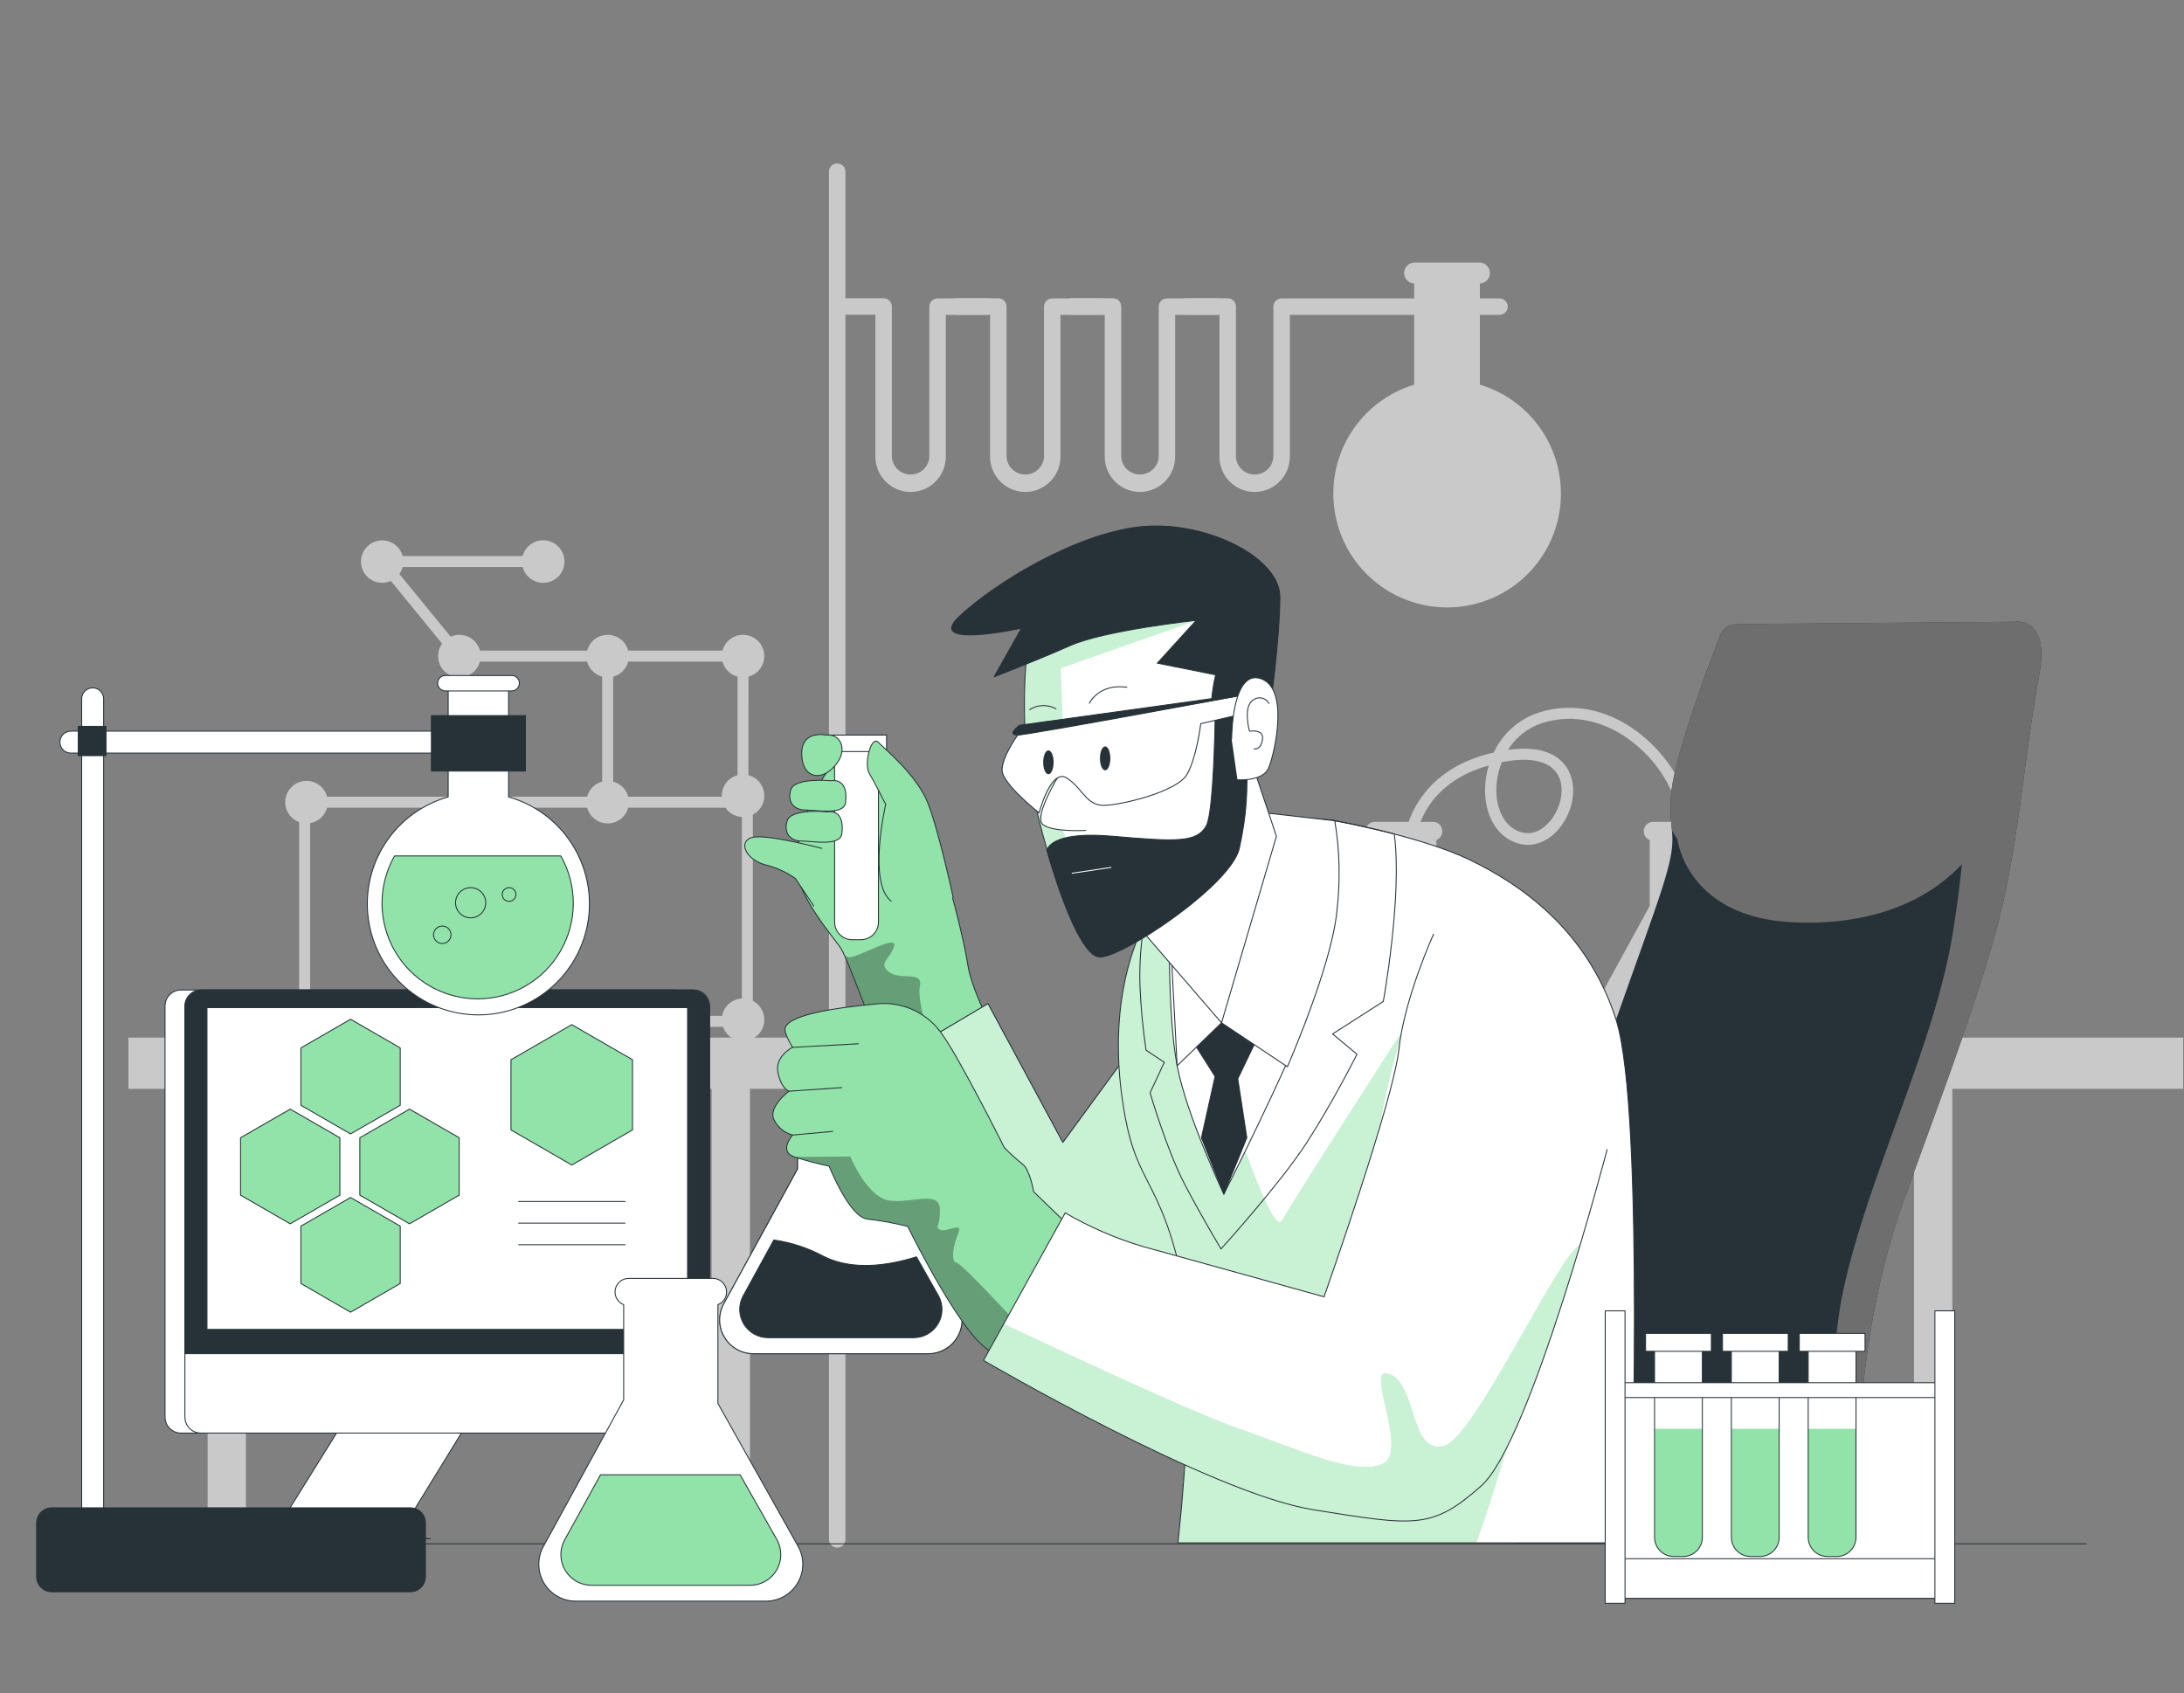 <svg width="2337" height="1812" viewBox="0 0 2337 1812" fill="none" xmlns="http://www.w3.org/2000/svg">
<rect x="0" y="0" width="2337" height="1812" fill="#808080" stroke="none"/>
<path d="M431.676 600.885C431.664 596.393 430.322 592.005 427.818 588.276C425.314 584.547 421.761 581.644 417.607 579.933C413.454 578.222 408.887 577.78 404.483 578.663C400.079 579.547 396.035 581.716 392.863 584.896C389.691 588.076 387.532 592.126 386.66 596.532C385.788 600.938 386.242 605.504 387.963 609.653C389.685 613.802 392.598 617.348 396.333 619.842C400.069 622.336 404.46 623.668 408.952 623.668C411.941 623.668 414.901 623.078 417.662 621.932C420.422 620.787 422.93 619.108 425.041 616.991C427.152 614.875 428.824 612.363 429.963 609.599C431.101 606.835 431.684 603.874 431.676 600.885Z" fill="#C9C9C9"/>
<path d="M604.014 600.885C604.014 596.377 602.677 591.969 600.171 588.221C597.665 584.474 594.103 581.554 589.937 579.831C585.77 578.108 581.186 577.661 576.765 578.544C572.344 579.428 568.285 581.604 565.101 584.796C561.917 587.988 559.752 592.053 558.88 596.476C558.007 600.9 558.467 605.482 560.2 609.644C561.933 613.806 564.863 617.36 568.617 619.857C572.371 622.353 576.782 623.679 581.29 623.668C584.279 623.668 587.239 623.078 590 621.932C592.761 620.787 595.269 619.108 597.38 616.991C599.49 614.875 601.163 612.363 602.302 609.599C603.44 606.835 604.022 603.874 604.014 600.885Z" fill="#C9C9C9"/>
<path d="M514.351 702.057C514.351 697.548 513.014 693.141 510.508 689.393C508.002 685.646 504.44 682.725 500.274 681.003C496.107 679.28 491.523 678.832 487.102 679.716C482.681 680.6 478.622 682.776 475.438 685.968C472.254 689.16 470.089 693.225 469.217 697.648C468.344 702.072 468.804 706.654 470.537 710.816C472.27 714.978 475.2 718.532 478.954 721.029C482.708 723.525 487.119 724.851 491.627 724.84C494.616 724.84 497.576 724.25 500.337 723.104C503.098 721.959 505.606 720.279 507.716 718.163C509.827 716.047 511.5 713.535 512.638 710.771C513.777 708.007 514.359 705.046 514.351 702.057Z" fill="#C9C9C9"/>
<path d="M673.009 702.057C673.009 697.551 671.672 693.146 669.169 689.399C666.666 685.653 663.108 682.733 658.945 681.008C654.782 679.284 650.201 678.833 645.781 679.712C641.362 680.591 637.302 682.761 634.116 685.947C630.93 689.133 628.76 693.193 627.881 697.612C627.002 702.032 627.453 706.612 629.177 710.775C630.902 714.938 633.822 718.497 637.568 721C641.315 723.503 645.72 724.84 650.226 724.84C656.268 724.84 662.063 722.439 666.336 718.167C670.608 713.894 673.009 708.099 673.009 702.057Z" fill="#C9C9C9"/>
<path d="M673.009 858.424C673.02 853.916 671.694 849.505 669.198 845.751C666.701 841.996 663.147 839.067 658.985 837.334C654.823 835.6 650.24 835.141 645.817 836.013C641.394 836.886 637.329 839.051 634.137 842.235C630.945 845.419 628.769 849.478 627.885 853.899C627.001 858.32 627.449 862.904 629.172 867.07C630.894 871.237 633.814 874.798 637.562 877.304C641.31 879.81 645.717 881.148 650.226 881.148C656.258 881.148 662.044 878.756 666.315 874.496C670.586 870.236 672.993 864.456 673.009 858.424Z" fill="#C9C9C9"/>
<path d="M350.762 858.424C350.774 853.913 349.446 849.5 346.947 845.745C344.448 841.989 340.89 839.06 336.725 837.328C332.56 835.596 327.974 835.14 323.549 836.017C319.124 836.895 315.059 839.066 311.869 842.256C308.68 845.445 306.509 849.51 305.631 853.935C304.754 858.36 305.21 862.946 306.942 867.111C308.674 871.276 311.603 874.834 315.358 877.333C319.114 879.832 323.527 881.16 328.038 881.148C334.06 881.133 339.831 878.733 344.089 874.475C348.347 870.217 350.746 864.446 350.762 858.424Z" fill="#C9C9C9"/>
<path d="M817.867 702.057C817.867 697.551 816.531 693.146 814.027 689.399C811.524 685.653 807.966 682.733 803.803 681.008C799.64 679.284 795.059 678.833 790.639 679.712C786.22 680.591 782.16 682.761 778.974 685.947C775.788 689.133 773.618 693.193 772.739 697.612C771.86 702.032 772.311 706.612 774.036 710.775C775.76 714.938 778.68 718.497 782.427 721C786.173 723.503 790.578 724.84 795.084 724.84C801.126 724.84 806.921 722.439 811.194 718.167C815.466 713.894 817.867 708.099 817.867 702.057Z" fill="#C9C9C9"/>
<path d="M817.867 851.495C817.867 846.989 816.531 842.584 814.027 838.838C811.524 835.091 807.966 832.171 803.803 830.447C799.64 828.722 795.059 828.271 790.639 829.15C786.22 830.029 782.16 832.199 778.974 835.385C775.788 838.572 773.618 842.631 772.739 847.051C771.86 851.47 772.311 856.051 774.036 860.214C775.76 864.377 778.68 867.935 782.427 870.438C786.173 872.942 790.578 874.278 795.084 874.278C801.126 874.278 806.921 871.878 811.194 867.605C815.466 863.332 817.867 857.538 817.867 851.495Z" fill="#C9C9C9"/>
<path d="M817.867 1091.24C817.879 1086.73 816.552 1082.32 814.056 1078.57C811.56 1074.81 808.006 1071.89 803.844 1070.15C799.682 1068.42 795.099 1067.96 790.676 1068.83C786.252 1069.7 782.187 1071.87 778.995 1075.05C775.803 1078.24 773.627 1082.3 772.744 1086.72C771.86 1091.14 772.307 1095.72 774.03 1099.89C775.753 1104.06 778.673 1107.62 782.421 1110.12C786.169 1112.63 790.576 1113.97 795.084 1113.97C801.116 1113.97 806.902 1111.57 811.173 1107.31C815.444 1103.05 817.851 1097.27 817.867 1091.24Z" fill="#C9C9C9"/>
<path d="M798.901 852.376L787.451 849.851L789.212 841.689V707.929H488.809L396.445 595.013H581.29V606.757H421.224L494.387 696.185H800.956L800.839 843.568L798.901 852.376Z" fill="#C9C9C9"/>
<path d="M805.595 1098.82H195.217V1087.07H793.851V864.296H644.354V702.057H656.098V852.552H805.595V1098.82Z" fill="#C9C9C9"/>
<path d="M331.855 1092.95H320.111V852.552H650.226V864.296H331.855V1092.95Z" fill="#C9C9C9"/>
<path d="M2336.09 1110.33H1424.02V1165.11H2336.09V1110.33Z" fill="#C9C9C9"/>
<path d="M2089.06 1140.39H2048.08V1667.97H2089.06V1140.39Z" fill="#C9C9C9"/>
<path d="M1049.51 1110.33H137.438V1165.11H1049.51V1110.33Z" fill="#C9C9C9"/>
<path d="M802.482 1140.39H761.497V1667.97H802.482V1140.39Z" fill="#C9C9C9"/>
<path d="M263.154 1140.39H222.169V1667.97H263.154V1140.39Z" fill="#C9C9C9"/>
<path d="M1894.76 1078.27L1835.05 971.985V898.94C1837.23 898.079 1839.04 896.486 1840.18 894.433C1841.31 892.38 1841.7 889.996 1841.27 887.69C1840.84 885.385 1839.62 883.301 1837.82 881.796C1836.02 880.291 1833.75 879.46 1831.41 879.445H1768.93C1766.58 879.46 1764.32 880.291 1762.52 881.796C1760.72 883.301 1759.5 885.385 1759.07 887.69C1758.64 889.996 1759.02 892.38 1760.16 894.433C1761.29 896.486 1763.11 898.079 1765.29 898.94V969.402L1705.34 1079.03C1703.19 1083.19 1702.15 1087.84 1702.32 1092.52C1702.49 1097.21 1703.86 1101.77 1706.31 1105.77C1708.75 1109.76 1712.18 1113.07 1716.26 1115.36C1720.35 1117.65 1724.96 1118.85 1729.65 1118.84H1870.57C1875.35 1118.88 1880.05 1117.67 1884.22 1115.33C1888.38 1112.99 1891.86 1109.59 1894.3 1105.49C1896.75 1101.39 1898.08 1096.72 1898.16 1091.94C1898.24 1087.16 1897.07 1082.45 1894.76 1078.27Z" fill="#C9C9C9"/>
<path d="M1596.77 1078.27L1536.99 971.985V898.94C1539.17 898.079 1540.99 896.486 1542.12 894.433C1543.26 892.38 1543.64 889.996 1543.21 887.69C1542.78 885.385 1541.56 883.301 1539.76 881.796C1537.96 880.291 1535.7 879.46 1533.35 879.445H1470.99C1468.64 879.447 1466.36 880.268 1464.55 881.768C1462.74 883.268 1461.51 885.352 1461.08 887.662C1460.64 889.971 1461.02 892.361 1462.15 894.42C1463.29 896.479 1465.11 898.077 1467.29 898.94V969.402L1407.28 1079.03C1405.14 1083.19 1404.1 1087.84 1404.27 1092.52C1404.44 1097.21 1405.81 1101.77 1408.25 1105.77C1410.69 1109.76 1414.12 1113.07 1418.21 1115.36C1422.3 1117.65 1426.91 1118.85 1431.59 1118.84H1572.52C1577.3 1118.89 1582.01 1117.69 1586.18 1115.35C1590.35 1113.01 1593.84 1109.62 1596.29 1105.52C1598.75 1101.41 1600.08 1096.74 1600.16 1091.95C1600.25 1087.17 1599.08 1082.45 1596.77 1078.27Z" fill="#C9C9C9"/>
<path d="M1803.28 910.507H1802.22C1801.42 910.396 1800.66 910.121 1799.97 909.7C1799.28 909.279 1798.68 908.72 1798.22 908.059C1797.76 907.397 1797.44 906.648 1797.28 905.857C1797.12 905.066 1797.12 904.25 1797.29 903.461C1803.16 869.052 1785.55 827.127 1752.55 798.649C1721.48 771.697 1684.08 762.713 1649.91 773.869C1634.94 778.743 1622.17 788.745 1613.85 802.113H1615.91C1654.02 797.298 1670.52 810.921 1677.62 823.193C1687.49 840.28 1684.43 865.47 1670.11 884.378C1658.36 899.997 1641.92 906.925 1626.13 902.991C1604.28 897.472 1590.13 876.568 1589.13 848.501C1588.88 838.567 1590.2 828.657 1593.07 819.141C1524.48 837.873 1516.38 890.954 1516.03 893.42C1515.82 895.016 1514.98 896.464 1513.71 897.444C1512.43 898.424 1510.81 898.856 1509.22 898.646C1507.62 898.436 1506.17 897.6 1505.19 896.323C1504.21 895.045 1503.78 893.431 1503.99 891.835C1503.99 891.13 1513.86 824.015 1598.41 805.284C1603.03 795.294 1609.65 786.357 1617.86 779.025C1626.08 771.693 1635.7 766.121 1646.15 762.654C1684.43 750.147 1726.12 760.012 1760.53 789.841C1796.94 821.314 1816.08 866.879 1809.27 905.927C1808.97 907.272 1808.2 908.468 1807.11 909.305C1806.01 910.143 1804.66 910.568 1803.28 910.507ZM1607.04 815.501C1602.92 825.758 1600.92 836.744 1601.17 847.796C1601.76 865.411 1609.39 885.904 1628.94 890.837C1644.56 894.771 1656.01 882.322 1660.18 876.744C1669.87 863.944 1675.27 843.451 1666.88 829.006C1659.36 815.971 1642.16 810.745 1617.26 813.915C1613.7 814.503 1610.29 815.031 1607.04 815.501Z" fill="#C9C9C9"/>
<path d="M895.845 1656.11C893.509 1656.11 891.269 1655.19 889.617 1653.53C887.965 1651.88 887.037 1649.64 887.037 1647.31V183.691C887.037 181.355 887.965 179.114 889.617 177.463C891.269 175.811 893.509 174.883 895.845 174.883C898.181 174.883 900.421 175.811 902.073 177.463C903.725 179.114 904.653 181.355 904.653 183.691V1647.31C904.653 1649.64 903.725 1651.88 902.073 1653.53C900.421 1655.19 898.181 1656.11 895.845 1656.11Z" fill="#C9C9C9"/>
<path d="M974.41 526.43C964.427 526.415 954.857 522.446 947.792 515.392C940.728 508.339 936.744 498.775 936.713 488.792V336.77H900.836C898.5 336.77 896.26 335.842 894.608 334.19C892.956 332.538 892.028 330.298 892.028 327.962C892.028 325.626 892.956 323.386 894.608 321.734C896.26 320.082 898.5 319.154 900.836 319.154H945.521C947.857 319.154 950.097 320.082 951.749 321.734C953.401 323.386 954.329 325.626 954.329 327.962V488.792C954.606 493.922 956.84 498.751 960.57 502.285C964.3 505.818 969.243 507.788 974.381 507.788C979.519 507.788 984.462 505.818 988.192 502.285C991.922 498.751 994.156 493.922 994.433 488.792V328.138C994.433 325.802 995.361 323.562 997.013 321.91C998.665 320.258 1000.91 319.33 1003.24 319.33H1056.85C1059.19 319.33 1061.43 320.258 1063.08 321.91C1064.73 323.562 1065.66 325.802 1065.66 328.138C1065.66 330.474 1064.73 332.714 1063.08 334.366C1061.43 336.018 1059.19 336.946 1056.85 336.946H1012.05V488.792C1012.03 498.769 1008.06 508.334 1001.01 515.389C993.952 522.444 984.388 526.415 974.41 526.43Z" fill="#C9C9C9"/>
<path d="M1097.07 526.43C1087.1 526.415 1077.53 522.444 1070.48 515.389C1063.42 508.334 1059.45 498.769 1059.43 488.792V336.77H1023.56C1021.22 336.77 1018.98 335.842 1017.33 334.19C1015.68 332.538 1014.75 330.298 1014.75 327.962C1014.75 325.626 1015.68 323.386 1017.33 321.734C1018.98 320.082 1021.22 319.154 1023.56 319.154H1068.24C1070.58 319.154 1072.82 320.082 1074.47 321.734C1076.12 323.386 1077.05 325.626 1077.05 327.962V488.792C1077.33 493.922 1079.56 498.751 1083.29 502.285C1087.02 505.818 1091.96 507.788 1097.1 507.788C1102.24 507.788 1107.18 505.818 1110.91 502.285C1114.64 498.751 1116.88 493.922 1117.15 488.792V328.138C1117.15 325.802 1118.08 323.562 1119.73 321.91C1121.39 320.258 1123.63 319.33 1125.96 319.33H1179.57C1181.91 319.33 1184.15 320.258 1185.8 321.91C1187.45 323.562 1188.38 325.802 1188.38 328.138C1188.38 330.474 1187.45 332.714 1185.8 334.366C1184.15 336.018 1181.91 336.946 1179.57 336.946H1134.77V488.792C1134.74 498.775 1130.76 508.339 1123.69 515.392C1116.63 522.446 1107.06 526.415 1097.07 526.43Z" fill="#C9C9C9"/>
<path d="M1219.79 526.43C1209.82 526.415 1200.25 522.444 1193.2 515.389C1186.14 508.334 1182.17 498.769 1182.16 488.792V336.77H1146.28C1143.94 336.77 1141.7 335.842 1140.05 334.19C1138.4 332.538 1137.47 330.298 1137.47 327.962C1137.47 325.626 1138.4 323.386 1140.05 321.734C1141.7 320.082 1143.94 319.154 1146.28 319.154H1190.96C1193.3 319.154 1195.54 320.082 1197.19 321.734C1198.84 323.386 1199.77 325.626 1199.77 327.962V488.792C1200.05 493.922 1202.28 498.751 1206.01 502.285C1209.74 505.818 1214.69 507.788 1219.82 507.788C1224.96 507.788 1229.9 505.818 1233.63 502.285C1237.36 498.751 1239.6 493.922 1239.88 488.792V328.138C1239.88 325.802 1240.8 323.562 1242.46 321.91C1244.11 320.258 1246.35 319.33 1248.68 319.33H1302.29C1304.63 319.33 1306.87 320.258 1308.52 321.91C1310.17 323.562 1311.1 325.802 1311.1 328.138C1311.1 330.474 1310.17 332.714 1308.52 334.366C1306.87 336.018 1304.63 336.946 1302.29 336.946H1257.49V488.792C1257.46 498.775 1253.48 508.339 1246.41 515.392C1239.35 522.446 1229.78 526.415 1219.79 526.43Z" fill="#C9C9C9"/>
<path d="M1342.52 526.43C1332.54 526.415 1322.97 522.444 1315.92 515.389C1308.86 508.334 1304.89 498.769 1304.88 488.792V336.77H1269C1266.66 336.77 1264.42 335.842 1262.77 334.19C1261.12 332.538 1260.19 330.298 1260.19 327.962C1260.19 325.626 1261.12 323.386 1262.77 321.734C1264.42 320.082 1266.66 319.154 1269 319.154H1313.69C1316.02 319.154 1318.26 320.082 1319.91 321.734C1321.57 323.386 1322.49 325.626 1322.49 327.962V488.792C1322.77 493.922 1325 498.751 1328.73 502.285C1332.46 505.818 1337.41 507.788 1342.55 507.788C1347.68 507.788 1352.63 505.818 1356.36 502.285C1360.09 498.751 1362.32 493.922 1362.6 488.792V328.138C1362.6 325.802 1363.53 323.562 1365.18 321.91C1366.83 320.258 1369.07 319.33 1371.41 319.33H1604.58C1606.91 319.33 1609.15 320.258 1610.8 321.91C1612.46 323.562 1613.38 325.802 1613.38 328.138C1613.38 330.474 1612.46 332.714 1610.8 334.366C1609.15 336.018 1606.91 336.946 1604.58 336.946H1380.21V488.792C1380.18 498.775 1376.2 508.339 1369.13 515.392C1362.07 522.446 1352.5 526.415 1342.52 526.43Z" fill="#C9C9C9"/>
<path d="M1583.55 411.636V303.359H1583.91C1586.73 303.154 1589.38 301.886 1591.31 299.811C1593.24 297.736 1594.31 295.007 1594.31 292.173C1594.31 289.339 1593.24 286.61 1591.31 284.535C1589.38 282.459 1586.73 281.192 1583.91 280.987H1512.92C1510.09 281.192 1507.45 282.459 1505.52 284.535C1503.59 286.61 1502.51 289.339 1502.51 292.173C1502.51 295.007 1503.59 297.736 1505.52 299.811C1507.45 301.886 1510.09 303.154 1512.92 303.359H1513.27V411.636C1485.31 420.087 1461.31 438.309 1445.66 462.977C1430.01 487.646 1423.76 517.118 1428.03 546.017C1432.3 574.916 1446.82 601.317 1468.93 620.404C1491.05 639.491 1519.29 649.992 1548.5 649.992C1577.71 649.992 1605.95 639.491 1628.07 620.404C1650.18 601.317 1664.7 574.916 1668.97 546.017C1673.24 517.118 1666.99 487.646 1651.34 462.977C1635.69 438.309 1611.7 420.087 1583.73 411.636H1583.55Z" fill="#C9C9C9"/>
<path d="M374.778 1509.9L309.072 1615.6C307.167 1618.67 306.117 1622.19 306.03 1625.8C305.942 1629.41 306.822 1632.97 308.576 1636.13C310.331 1639.28 312.897 1641.91 316.009 1643.74C319.121 1645.58 322.666 1646.54 326.276 1646.54H460.507C456.9 1646.55 453.358 1645.59 450.246 1643.76C447.134 1641.94 444.566 1639.32 442.806 1636.17C441.047 1633.02 440.159 1629.46 440.236 1625.85C440.313 1622.25 441.351 1618.73 443.243 1615.66L506.835 1512.08L374.778 1509.9Z" fill="white" stroke="#263238" stroke-linecap="round" stroke-linejoin="round"/>
<path d="M720.923 1059.36H193.69C184.253 1059.36 176.603 1067.01 176.603 1076.45V1516.42C176.603 1525.86 184.253 1533.51 193.69 1533.51H720.923C730.36 1533.51 738.01 1525.86 738.01 1516.42V1076.45C738.01 1067.01 730.36 1059.36 720.923 1059.36Z" fill="white" stroke="#263238" stroke-linecap="round" stroke-linejoin="round"/>
<path d="M742.179 1059.36H214.946C205.509 1059.36 197.859 1067.01 197.859 1076.45V1516.42C197.859 1525.86 205.509 1533.51 214.946 1533.51H742.179C751.616 1533.51 759.266 1525.86 759.266 1516.42V1076.45C759.266 1067.01 751.616 1059.36 742.179 1059.36Z" fill="white" stroke="#263238" stroke-linecap="round" stroke-linejoin="round"/>
<path d="M740.417 1059.36H216.708C211.709 1059.36 206.915 1061.34 203.38 1064.88C199.845 1068.41 197.859 1073.21 197.859 1078.21V1448.54H759.266V1078.21C759.266 1073.21 757.28 1068.41 753.745 1064.88C750.21 1061.34 745.416 1059.36 740.417 1059.36Z" fill="#263238" stroke="#263238" stroke-linecap="round" stroke-linejoin="round"/>
<path d="M735.72 1078.21H221.464V1422.59H735.72V1078.21Z" fill="white" stroke="#263238" stroke-linecap="round" stroke-linejoin="round"/>
<path d="M676.825 1209.09V1133.99L611.824 1096.47L546.764 1133.99V1209.09L611.824 1246.67L676.825 1209.09Z" fill="#92E3A9" stroke="#263238" stroke-linecap="round" stroke-linejoin="round"/>
<path d="M491.334 1278.91V1217.49L438.194 1186.84L385.053 1217.49V1278.91L438.194 1309.56L491.334 1278.91Z" fill="#92E3A9" stroke="#263238" stroke-linecap="round" stroke-linejoin="round"/>
<path d="M428.27 1182.73V1121.36L375.13 1090.66L321.99 1121.36V1182.73L375.13 1213.38L428.27 1182.73Z" fill="#92E3A9" stroke="#263238" stroke-linecap="round" stroke-linejoin="round"/>
<path d="M428.27 1373.44V1312.08L375.13 1281.43L321.99 1312.08V1373.44L375.13 1404.15L428.27 1373.44Z" fill="#92E3A9" stroke="#263238" stroke-linecap="round" stroke-linejoin="round"/>
<path d="M363.68 1278.91V1217.49L310.54 1186.84L257.4 1217.49V1278.91L310.54 1309.56L363.68 1278.91Z" fill="#92E3A9" stroke="#263238" stroke-linecap="round" stroke-linejoin="round"/>
<path d="M554.984 1285.66H668.839" stroke="#263238" stroke-linecap="round" stroke-linejoin="round"/>
<path d="M554.984 1308.85H668.839" stroke="#263238" stroke-linecap="round" stroke-linejoin="round"/>
<path d="M554.984 1331.99H668.839" stroke="#263238" stroke-linecap="round" stroke-linejoin="round"/>
<path d="M2155.53 665.358L1864.88 667.765C1864.88 667.765 1845.62 665.358 1840.86 679.509C1840.86 679.509 1790.36 806.81 1788.01 852.493C1785.66 898.176 1797.64 890.895 1778.44 950.964C1759.24 1011.03 1703.93 1152.78 1672.75 1268.04C1639.1 1392.17 1625.42 1522.35 1619.9 1651.47H1985.66C1986.07 1527.7 1994.17 1404.86 2037.92 1282.43C2069.57 1193.65 2105.97 1099.93 2132.87 1007.04C2159.76 914.148 2164.46 817.673 2182.01 722.667C2193.99 658.194 2155.53 665.358 2155.53 665.358Z" fill="#263238"/>
<path d="M2184.01 694.13C2181.13 660.602 2155.53 665.358 2155.53 665.358L1864.88 667.765C1864.88 667.765 1845.62 665.358 1840.86 679.509C1840.86 679.509 1790.36 806.81 1788.01 852.493C1787.38 864.559 1787.74 876.656 1789.07 888.664L1794.94 898.118C1794.94 898.118 1804.57 982.202 1919.89 987.017C2035.22 991.832 2100.04 938.927 2124.06 888.488C2148.07 838.049 2157.7 756.371 2176.9 708.34C2179.01 703.478 2181.39 698.734 2184.01 694.13Z" fill="#6E6E6E"/>
<path d="M2167.63 666.767L2167.33 667.119C2145.49 705.134 2128.55 745.756 2116.89 788.021C2097.4 858.189 2109.09 877.684 2089.59 998.526C2070.1 1119.37 1999.46 1255.89 1972.39 1380.67C1960.65 1433.51 1956.3 1542.14 1955.13 1651.83H1985.6C1986.01 1528.05 1994.11 1405.21 2037.86 1282.78C2069.51 1194 2105.91 1100.29 2132.81 1007.39C2159.7 914.5 2164.4 818.026 2181.95 723.019C2189.35 683.149 2177.73 670.584 2167.63 666.767Z" fill="#6E6E6E"/>
<path d="M1061.08 1099.29C1061.08 1099.29 1039.59 1058.18 1035.71 1032.88C1031.84 1007.57 1014.22 933.055 998.544 897.824C982.866 862.593 906.708 817.732 892.851 819.67C878.993 821.608 849.869 896.004 851.748 927.183C853.627 958.363 888.916 999.466 898.722 1013.15C908.528 1026.83 931.957 1101.22 947.576 1124.71C963.195 1148.2 965.192 1157.95 965.192 1157.95L1061.08 1099.29Z" fill="#92E3A9"/>
<mask id="mask0_22_720" style="mask-type:luminance" maskUnits="userSpaceOnUse" x="851" y="819" width="211" height="339">
<path d="M1061.08 1099.29C1061.08 1099.29 1039.59 1058.18 1035.71 1032.88C1031.84 1007.57 1014.22 933.055 998.544 897.824C982.866 862.593 906.708 817.732 892.851 819.67C878.993 821.608 849.869 896.004 851.748 927.183C853.627 958.363 888.916 999.466 898.722 1013.15C908.528 1026.83 931.957 1101.22 947.576 1124.71C963.195 1148.2 965.192 1157.95 965.192 1157.95L1061.08 1099.29Z" fill="white"/>
</mask>
<g mask="url(#mask0_22_720)">
<path opacity="0.3" d="M984.275 1055.54C988.151 1037.93 962.726 1049.67 950.982 1039.86C939.238 1030.06 952.92 1026.18 956.854 1012.5C960.788 998.82 915.751 1026.18 907.941 1024.24C906.492 1023.76 905.096 1023.13 903.772 1022.37C915.105 1046.85 934.306 1104.57 947.752 1124.71C953.213 1132.93 956.971 1139.39 959.496 1144.38L1001.77 1133.81C1001.77 1133.81 980.341 1073.16 984.275 1055.54Z" fill="black"/>
</g>
<path d="M1061.08 1099.29C1061.08 1099.29 1039.59 1058.18 1035.71 1032.88C1031.84 1007.57 1014.22 933.055 998.544 897.824C982.866 862.593 906.708 817.732 892.851 819.67C878.993 821.608 849.869 896.004 851.748 927.183C853.627 958.363 888.916 999.466 898.722 1013.15C908.528 1026.83 931.957 1101.22 947.576 1124.71C963.195 1148.2 965.192 1157.95 965.192 1157.95L1061.08 1099.29Z" stroke="#263238" stroke-linecap="round" stroke-linejoin="round"/>
<path d="M879.345 907.806C879.345 907.806 820.627 892.187 805.125 896.062C789.623 899.938 797.257 919.55 818.806 925.422C830.422 928.225 841.401 933.206 851.16 940.101L870.714 969.46" fill="#92E3A9"/>
<path d="M879.345 907.806C879.345 907.806 820.627 892.187 805.125 896.062C789.623 899.938 797.257 919.55 818.806 925.422C830.422 928.225 841.401 933.206 851.16 940.101L870.714 969.46" stroke="#263238" stroke-linecap="round" stroke-linejoin="round"/>
<path d="M893.027 794.48H940.001V986.665C940.001 989.148 939.512 991.606 938.562 993.9C937.612 996.194 936.219 998.279 934.463 1000.03C932.708 1001.79 930.623 1003.18 928.33 1004.13C926.036 1005.08 923.577 1005.57 921.094 1005.57H911.993C909.51 1005.57 907.051 1005.08 904.757 1004.13C902.463 1003.18 900.379 1001.79 898.623 1000.03C896.867 998.279 895.475 996.194 894.524 993.9C893.574 991.606 893.085 989.148 893.085 986.665V794.48H893.027Z" fill="white" stroke="#263238" stroke-linecap="round" stroke-linejoin="round"/>
<path d="M948.692 786.611H884.219V804.227H948.692V786.611Z" fill="white" stroke="#263238" stroke-linecap="round" stroke-linejoin="round"/>
<path d="M884.219 786.611C884.219 786.611 857.854 780.739 857.854 806.165C857.854 831.59 877.407 837.461 893.085 819.846C908.763 802.23 898.898 784.674 884.219 786.611Z" fill="#92E3A9" stroke="#263238" stroke-linecap="round" stroke-linejoin="round"/>
<path d="M1020.03 960.535C1020.03 960.535 1004.42 888.253 992.731 858.952C981.046 829.652 947.752 802.289 939.884 794.362C932.016 786.435 924.265 817.85 930.137 827.538C936.009 837.227 947.752 860.773 947.752 860.773C947.752 860.773 928.199 944.799 953.624 964.352" fill="#92E3A9"/>
<path d="M1020.03 960.535C1020.03 960.535 1004.42 888.253 992.731 858.952C981.046 829.652 947.752 802.289 939.884 794.362C932.016 786.435 924.265 817.85 930.137 827.538C936.009 837.227 947.752 860.773 947.752 860.773C947.752 860.773 928.199 944.799 953.624 964.352" stroke="#263238" stroke-linecap="round" stroke-linejoin="round"/>
<path d="M885.217 868.7C885.217 868.7 846.111 864.824 842.235 878.506C838.36 892.187 846.111 899.997 857.854 899.997C869.598 899.997 898.957 905.868 900.836 892.187C902.715 878.506 898.899 866.762 885.217 868.7Z" fill="#92E3A9" stroke="#263238" stroke-linecap="round" stroke-linejoin="round"/>
<path d="M889.151 835.465C889.151 835.465 850.045 831.59 846.111 845.271C842.176 858.952 850.045 866.762 861.788 866.762C873.532 866.762 902.891 872.634 904.77 858.952C906.649 845.271 902.833 833.527 889.151 835.465Z" fill="#92E3A9" stroke="#263238" stroke-linecap="round" stroke-linejoin="round"/>
<path d="M1057.2 1073.92L941.88 1142.27C941.88 1142.27 984.862 1220.48 1008.35 1286.89C1031.84 1353.3 1078.81 1478.43 1156.85 1476.44C1234.89 1474.44 1307.34 1374.85 1307.34 1374.85L1217.45 1112.97L1137.3 1222.42L1057.2 1073.92Z" fill="white"/>
<mask id="mask1_22_720" style="mask-type:luminance" maskUnits="userSpaceOnUse" x="941" y="1073" width="367" height="404">
<path d="M1057.2 1073.92L941.88 1142.27C941.88 1142.27 984.862 1220.48 1008.35 1286.89C1031.84 1353.3 1078.81 1478.43 1156.85 1476.44C1234.89 1474.44 1307.34 1374.85 1307.34 1374.85L1217.45 1112.97L1137.3 1222.42L1057.2 1073.92Z" fill="white"/>
</mask>
<g mask="url(#mask1_22_720)">
<path d="M1057.2 1073.92L941.88 1142.27C941.88 1142.27 984.862 1220.48 1008.35 1286.89C1031.84 1353.3 1078.81 1478.43 1156.85 1476.44C1234.89 1474.44 1307.34 1374.85 1307.34 1374.85L1217.45 1112.97L1137.3 1222.42L1057.2 1073.92Z" fill="#92E3A9" stroke="#263238" stroke-linecap="round" stroke-linejoin="round"/>
<path opacity="0.5" d="M1057.2 1073.92L941.88 1142.27C941.88 1142.27 984.862 1220.48 1008.35 1286.89C1031.84 1353.3 1078.81 1478.43 1156.85 1476.44C1234.89 1474.44 1307.34 1374.85 1307.34 1374.85L1217.45 1112.97L1137.3 1222.42L1057.2 1073.92Z" fill="white"/>
</g>
<path d="M1057.2 1073.92L941.88 1142.27C941.88 1142.27 984.862 1220.48 1008.35 1286.89C1031.84 1353.3 1078.81 1478.43 1156.85 1476.44C1234.89 1474.44 1307.34 1374.85 1307.34 1374.85L1217.45 1112.97L1137.3 1222.42L1057.2 1073.92Z" stroke="#263238" stroke-linecap="round" stroke-linejoin="round"/>
<path d="M1428.19 878.212C1428.19 878.212 1519.49 894.536 1572.28 919.902C1625.07 945.269 1698.17 993.77 1729.41 1091.48C1760.65 1189.18 1745.03 1651.01 1745.03 1651.01H1260.43C1260.43 1651.01 1283.92 1449.07 1262.37 1357.41C1240.82 1265.75 1217.27 1264.93 1204.47 1197.7C1166.3 997.88 1273.82 856.721 1428.19 878.212Z" fill="white"/>
<mask id="mask2_22_720" style="mask-type:luminance" maskUnits="userSpaceOnUse" x="1196" y="876" width="553" height="776">
<path d="M1428.19 878.212C1428.19 878.212 1519.49 894.536 1572.28 919.902C1625.07 945.269 1698.17 993.77 1729.41 1091.48C1760.65 1189.18 1745.03 1651.01 1745.03 1651.01H1260.43C1260.43 1651.01 1283.92 1449.07 1262.37 1357.41C1240.82 1265.75 1217.27 1264.93 1204.47 1197.7C1166.3 997.88 1273.82 856.721 1428.19 878.212Z" fill="white"/>
</mask>
<g mask="url(#mask2_22_720)">
<path d="M1578.33 1654.47C1604.34 1585.95 1647.79 1423.71 1647.79 1423.71C1647.79 1423.71 1497.06 1386.48 1475.51 1318.01C1453.96 1249.55 1501 1102.52 1501 1102.52C1501 1102.52 1387.44 1278.67 1371.82 1306.09C1356.2 1333.51 1270 1032.05 1240.64 961.592C1240.53 961.288 1240.39 960.993 1240.23 960.711C1201.71 1018.14 1185.97 1100.93 1204.47 1197.52C1217.27 1264.76 1240.87 1265.4 1262.37 1357.24C1283.86 1449.07 1260.43 1654.29 1260.43 1654.29L1578.33 1654.47Z" fill="#92E3A9"/>
<path opacity="0.5" d="M1578.33 1654.47C1604.34 1585.95 1647.79 1423.71 1647.79 1423.71C1647.79 1423.71 1497.06 1386.48 1475.51 1318.01C1453.96 1249.55 1501 1102.52 1501 1102.52C1501 1102.52 1387.44 1278.67 1371.82 1306.09C1356.2 1333.51 1270 1032.05 1240.64 961.592C1240.53 961.288 1240.39 960.993 1240.23 960.711C1201.71 1018.14 1185.97 1100.93 1204.47 1197.52C1217.27 1264.76 1240.87 1265.4 1262.37 1357.24C1283.86 1449.07 1260.43 1654.29 1260.43 1654.29L1578.33 1654.47Z" fill="white"/>
</g>
<path d="M1428.19 878.212C1428.19 878.212 1519.49 894.536 1572.28 919.902C1625.07 945.269 1698.17 993.77 1729.41 1091.48C1760.65 1189.18 1745.03 1651.01 1745.03 1651.01H1260.43C1260.43 1651.01 1283.92 1449.07 1262.37 1357.41C1240.82 1265.75 1217.27 1264.93 1204.47 1197.7C1166.3 997.88 1273.82 856.721 1428.19 878.212Z" stroke="#263238" stroke-linecap="round" stroke-linejoin="round"/>
<path d="M1226.31 1123.77L1245.87 1136.75L1230.66 1169.34C1230.66 1169.34 1248.27 1230.11 1267.53 1266.99C1286.79 1303.86 1306.58 1336.45 1306.58 1336.45C1306.58 1336.45 1369.53 1266.99 1397.71 1223.59C1425.9 1180.2 1452.03 1128.12 1452.03 1128.12L1425.95 1106.39L1480.21 1071.63C1480.21 1071.63 1500.76 958.539 1491.95 892.422C1457.25 883.379 1428.25 878.212 1428.25 878.212C1337.76 865.588 1274.29 899.468 1236.82 943.331L1228.49 967.464C1221.86 995.918 1218.94 1025.11 1219.79 1054.31C1220.76 1077.56 1222.94 1100.75 1226.31 1123.77Z" stroke="#263238" stroke-linecap="round" stroke-linejoin="round"/>
<path d="M1251.33 982.261C1251.33 982.261 1249.21 1086.31 1259.61 1140.45C1270 1194.59 1309.58 1277.79 1309.58 1277.79C1309.58 1277.79 1374.17 1150.84 1401.18 1080.09C1428.19 1009.33 1428.19 878.212 1428.19 878.212L1282.51 865.705L1251.33 982.261Z" fill="white" stroke="#263238" stroke-linecap="round" stroke-linejoin="round"/>
<path d="M1271 1105.75L1300.18 1151.9L1285.62 1217.49L1309.58 1277.85L1334.18 1217.49L1324.49 1154.36L1353.61 1093.59L1307.46 1042.62L1271 1105.75Z" fill="#263238" stroke="#263238" stroke-linecap="round" stroke-linejoin="round"/>
<path d="M1307.11 1094.53L1377.57 1141.51C1377.57 1141.51 1424.55 1034.34 1430.42 976.096C1434.38 943.553 1433.67 910.612 1428.3 878.271L1334.53 867.643L1251.33 982.085L1259.61 1140.45L1307.11 1094.53Z" fill="white" stroke="#263238" stroke-linecap="round" stroke-linejoin="round"/>
<path d="M1213.86 986.43L1307.11 1094.53L1365.83 894.888L1334.59 801.232C1334.59 801.232 1313.8 892.833 1276.34 924.071C1253.67 942.921 1232.76 963.793 1213.86 986.43Z" fill="white" stroke="#263238" stroke-linecap="round" stroke-linejoin="round"/>
<path d="M1025.08 1395.11L945.932 1254.19V1157.48C948.85 1156.36 951.283 1154.25 952.806 1151.53C954.329 1148.8 954.846 1145.62 954.265 1142.55C953.685 1139.48 952.044 1136.71 949.631 1134.73C947.217 1132.75 944.183 1131.67 941.058 1131.7H858.383C855.259 1131.67 852.224 1132.75 849.811 1134.73C847.397 1136.71 845.756 1139.48 845.176 1142.55C844.595 1145.62 845.112 1148.8 846.635 1151.53C848.158 1154.25 850.591 1156.36 853.509 1157.48V1250.84L774.181 1395.7C771.311 1401.22 769.915 1407.39 770.128 1413.61C770.342 1419.83 772.157 1425.9 775.398 1431.21C778.64 1436.52 783.198 1440.91 788.632 1443.95C794.066 1446.99 800.192 1448.57 806.417 1448.54H993.259C999.525 1448.53 1005.68 1446.9 1011.13 1443.8C1016.57 1440.7 1021.12 1436.24 1024.33 1430.85C1027.53 1425.47 1029.29 1419.35 1029.42 1413.08C1029.55 1406.82 1028.06 1400.62 1025.08 1395.11Z" fill="white" stroke="#263238" stroke-linecap="round" stroke-linejoin="round"/>
<path d="M980.635 1344.91C950.042 1354.48 912.286 1359.88 881.459 1344.49C864.831 1335.51 846.739 1329.54 828.025 1326.88L794.849 1387.42C792.5 1392.02 791.371 1397.16 791.57 1402.32C791.77 1407.49 793.291 1412.52 795.989 1416.93C798.686 1421.35 802.471 1424.99 806.979 1427.52C811.488 1430.06 816.571 1431.39 821.742 1431.4H977.757C982.974 1431.39 988.101 1430.04 992.639 1427.46C997.177 1424.89 1000.97 1421.19 1003.66 1416.71C1006.34 1412.24 1007.82 1407.15 1007.95 1401.93C1008.09 1396.71 1006.87 1391.55 1004.42 1386.95L980.635 1344.91Z" fill="white" stroke="#263238" stroke-linecap="round" stroke-linejoin="round"/>
<path d="M1025.08 1395.11L945.932 1254.19V1157.48C948.85 1156.36 951.283 1154.25 952.806 1151.53C954.329 1148.8 954.846 1145.62 954.265 1142.55C953.685 1139.48 952.044 1136.71 949.631 1134.73C947.217 1132.75 944.183 1131.67 941.058 1131.7H858.383C855.259 1131.67 852.224 1132.75 849.811 1134.73C847.397 1136.71 845.756 1139.48 845.176 1142.55C844.595 1145.62 845.112 1148.8 846.635 1151.53C848.158 1154.25 850.591 1156.36 853.509 1157.48V1250.84L774.181 1395.7C771.311 1401.22 769.915 1407.39 770.128 1413.61C770.342 1419.83 772.157 1425.9 775.398 1431.21C778.64 1436.52 783.198 1440.91 788.632 1443.95C794.066 1446.99 800.192 1448.57 806.417 1448.54H993.259C999.525 1448.53 1005.68 1446.9 1011.13 1443.8C1016.57 1440.7 1021.12 1436.24 1024.33 1430.85C1027.53 1425.47 1029.29 1419.35 1029.42 1413.08C1029.55 1406.82 1028.06 1400.62 1025.08 1395.11Z" fill="white" stroke="#263238" stroke-linecap="round" stroke-linejoin="round"/>
<path d="M980.635 1344.91C950.042 1354.48 912.286 1359.88 881.459 1344.49C864.831 1335.51 846.739 1329.54 828.025 1326.88L794.849 1387.42C792.5 1392.02 791.371 1397.16 791.57 1402.32C791.77 1407.49 793.291 1412.52 795.989 1416.93C798.686 1421.35 802.471 1424.99 806.979 1427.52C811.488 1430.06 816.571 1431.39 821.742 1431.4H977.757C982.974 1431.39 988.101 1430.04 992.639 1427.46C997.177 1424.89 1000.97 1421.19 1003.66 1416.71C1006.34 1412.24 1007.82 1407.15 1007.95 1401.93C1008.09 1396.71 1006.87 1391.55 1004.42 1386.95L980.635 1344.91Z" fill="#263238" stroke="#263238" stroke-linecap="round" stroke-linejoin="round"/>
<path d="M1168.59 1335.75L1106.06 1275.21C1106.06 1275.21 1102.12 1251.72 1094.31 1245.85C1087.49 1240.32 1080.96 1234.44 1074.76 1228.23C1074.76 1228.23 1027.79 1134.28 1008.35 1107.04C1001.05 1096.26 991.104 1087.55 979.461 1081.74C967.819 1075.93 954.876 1073.22 941.88 1073.86C924.265 1075.8 847.931 1081.67 840.297 1099.23C837.89 1104.63 848.107 1120.72 848.107 1120.72C848.107 1120.72 828.554 1130.53 832.488 1148.08C836.422 1165.64 844.232 1167.64 844.232 1167.64C844.232 1167.64 820.744 1185.25 828.613 1198.93C830.587 1202.77 833.349 1206.14 836.719 1208.83C840.089 1211.52 843.99 1213.47 848.166 1214.55C848.166 1214.55 832.547 1232.17 850.103 1238.04C862.292 1241.96 874.679 1245.23 887.214 1247.84C887.214 1247.84 908.704 1302.51 928.316 1304.51C942.79 1306.23 957.145 1308.84 971.298 1312.32C971.298 1312.32 1010.4 1392.41 1041.76 1429.75C1073.12 1467.1 1129.84 1470.86 1129.84 1470.86L1168.59 1335.75Z" fill="#92E3A9"/>
<mask id="mask3_22_720" style="mask-type:luminance" maskUnits="userSpaceOnUse" x="827" y="1073" width="342" height="398">
<path d="M1168.59 1335.75L1106.06 1275.21C1106.06 1275.21 1102.12 1251.72 1094.31 1245.85C1087.49 1240.32 1080.96 1234.44 1074.76 1228.23C1074.76 1228.23 1027.79 1134.28 1008.35 1107.04C1001.05 1096.26 991.104 1087.55 979.461 1081.74C967.819 1075.93 954.876 1073.22 941.88 1073.86C924.265 1075.8 847.931 1081.67 840.297 1099.23C837.89 1104.63 848.107 1120.72 848.107 1120.72C848.107 1120.72 828.554 1130.53 832.488 1148.08C836.422 1165.64 844.232 1167.64 844.232 1167.64C844.232 1167.64 820.744 1185.25 828.613 1198.93C830.587 1202.77 833.349 1206.14 836.719 1208.83C840.089 1211.52 843.99 1213.47 848.166 1214.55C848.166 1214.55 832.547 1232.17 850.103 1238.04C862.292 1241.96 874.679 1245.23 887.214 1247.84C887.214 1247.84 908.704 1302.51 928.316 1304.51C942.79 1306.23 957.145 1308.84 971.298 1312.32C971.298 1312.32 1010.4 1392.41 1041.76 1429.75C1073.12 1467.1 1129.84 1470.86 1129.84 1470.86L1168.59 1335.75Z" fill="white"/>
</mask>
<g mask="url(#mask3_22_720)">
<path opacity="0.3" d="M1023.38 1351.07C1017.51 1351.07 1019.51 1333.46 1025.38 1319.77C1031.25 1306.09 1011.64 1319.77 1005.77 1315.84C999.894 1311.91 1005.77 1315.84 1005.77 1294.35C1005.77 1272.86 974.469 1288.48 950.982 1284.54C927.494 1280.61 909.879 1237.57 909.879 1237.57L850.045 1238.04C862.233 1241.96 874.62 1245.23 887.155 1247.84C887.155 1247.84 908.646 1302.51 928.258 1304.51C942.731 1306.23 957.086 1308.84 971.239 1312.32C971.239 1312.32 1010.35 1392.41 1041.7 1429.75C1056.35 1445.98 1075.24 1457.78 1096.25 1463.81C1103.18 1449.42 1107.99 1437.39 1107.99 1437.39C1107.99 1437.39 1029.25 1351.07 1023.38 1351.07Z" fill="black"/>
</g>
<path d="M1168.59 1335.75L1106.06 1275.21C1106.06 1275.21 1102.12 1251.72 1094.31 1245.85C1087.49 1240.32 1080.96 1234.44 1074.76 1228.23C1074.76 1228.23 1027.79 1134.28 1008.35 1107.04C1001.05 1096.26 991.104 1087.55 979.461 1081.74C967.819 1075.93 954.876 1073.22 941.88 1073.86C924.265 1075.8 847.931 1081.67 840.297 1099.23C837.89 1104.63 848.107 1120.72 848.107 1120.72C848.107 1120.72 828.554 1130.53 832.488 1148.08C836.422 1165.64 844.232 1167.64 844.232 1167.64C844.232 1167.64 820.744 1185.25 828.613 1198.93C830.587 1202.77 833.349 1206.14 836.719 1208.83C840.089 1211.52 843.99 1213.47 848.166 1214.55C848.166 1214.55 832.547 1232.17 850.103 1238.04C862.292 1241.96 874.679 1245.23 887.214 1247.84C887.214 1247.84 908.704 1302.51 928.316 1304.51C942.79 1306.23 957.145 1308.84 971.298 1312.32C971.298 1312.32 1010.4 1392.41 1041.76 1429.75C1073.12 1467.1 1129.84 1470.86 1129.84 1470.86L1168.59 1335.75Z" stroke="#263238" stroke-linecap="round" stroke-linejoin="round"/>
<path d="M848.107 1120.78L918.452 1116.9" stroke="#263238" stroke-linecap="round" stroke-linejoin="round"/>
<path d="M844.173 1167.69L900.836 1163.82" stroke="#263238" stroke-linecap="round" stroke-linejoin="round"/>
<path d="M848.107 1214.61L891.089 1210.68" stroke="#263238" stroke-linecap="round" stroke-linejoin="round"/>
<path d="M1534 999.642C1534 999.642 1502.76 1068.05 1496.89 1122.95C1491.01 1177.85 1416.79 1387.71 1416.79 1387.71C1416.79 1387.71 1266.3 1345.73 1223.32 1333.98C1194.14 1325.33 1166.11 1313.2 1139.82 1297.87L1052.39 1455.77C1052.39 1455.77 1295.66 1597.92 1405.05 1615.48C1514.44 1633.04 1532.35 1636.85 1585.14 1589.88C1637.93 1542.9 1719.66 1230.23 1719.66 1230.23" fill="white"/>
<mask id="mask4_22_720" style="mask-type:luminance" maskUnits="userSpaceOnUse" x="1052" y="999" width="668" height="629">
<path d="M1534 999.642C1534 999.642 1502.76 1068.05 1496.89 1122.95C1491.01 1177.85 1416.79 1387.71 1416.79 1387.71C1416.79 1387.71 1266.3 1345.73 1223.32 1333.98C1194.14 1325.33 1166.11 1313.2 1139.82 1297.87L1052.39 1455.77C1052.39 1455.77 1295.66 1597.92 1405.05 1615.48C1514.44 1633.04 1532.35 1636.85 1585.14 1589.88C1637.93 1542.9 1719.66 1230.23 1719.66 1230.23" fill="white"/>
</mask>
<g mask="url(#mask4_22_720)">
<path d="M1545.98 1546.84C1508.81 1558.58 1516.62 1482.25 1487.26 1470.5C1457.9 1458.76 1508.81 1552.71 1479.45 1566.39C1450.09 1580.07 1389.43 1550.71 1326.78 1529.22C1278.63 1512.66 1137 1446.49 1073.94 1416.66L1052.39 1455.59C1052.39 1455.59 1295.66 1597.75 1405.05 1615.3C1514.44 1632.86 1532.35 1636.85 1585.14 1589.88C1618.08 1560.52 1662.3 1427.7 1690.83 1331.99C1667.05 1343.56 1578.92 1536.45 1545.98 1546.84Z" fill="#92E3A9"/>
<path opacity="0.5" d="M1545.98 1546.84C1508.81 1558.58 1516.62 1482.25 1487.26 1470.5C1457.9 1458.76 1508.81 1552.71 1479.45 1566.39C1450.09 1580.07 1389.43 1550.71 1326.78 1529.22C1278.63 1512.66 1137 1446.49 1073.94 1416.66L1052.39 1455.59C1052.39 1455.59 1295.66 1597.75 1405.05 1615.3C1514.44 1632.86 1532.35 1636.85 1585.14 1589.88C1618.08 1560.52 1662.3 1427.7 1690.83 1331.99C1667.05 1343.56 1578.92 1536.45 1545.98 1546.84Z" fill="white"/>
</g>
<path d="M1534 999.642C1534 999.642 1502.76 1068.05 1496.89 1122.95C1491.01 1177.85 1416.79 1387.71 1416.79 1387.71C1416.79 1387.71 1266.3 1345.73 1223.32 1333.98C1194.14 1325.33 1166.11 1313.2 1139.82 1297.87L1052.39 1455.77C1052.39 1455.77 1295.66 1597.92 1405.05 1615.48C1514.44 1633.04 1532.35 1636.85 1585.14 1589.88C1637.93 1542.9 1719.66 1230.23 1719.66 1230.23" stroke="#263238" stroke-linecap="round" stroke-linejoin="round"/>
<path d="M1099.36 692.955C1099.36 692.955 1088.97 776.218 1105.59 851.143C1122.2 926.068 1153.5 1021.84 1176.4 1023.89C1199.3 1025.95 1317.91 946.913 1326.25 907.336C1334.59 867.76 1334.53 851.143 1334.53 801.173C1335.04 760.156 1332.96 719.148 1328.31 678.393C1324.14 647.155 1305.41 613.803 1249.21 622.2C1193.02 630.596 1120.15 653.438 1099.36 692.955Z" fill="white"/>
<mask id="mask5_22_720" style="mask-type:luminance" maskUnits="userSpaceOnUse" x="1096" y="620" width="239" height="404">
<path d="M1099.36 692.955C1099.36 692.955 1088.97 776.218 1105.59 851.143C1122.2 926.068 1153.5 1021.84 1176.4 1023.89C1199.3 1025.95 1317.91 946.913 1326.25 907.336C1334.59 867.76 1334.53 851.143 1334.53 801.173C1335.04 760.156 1332.96 719.148 1328.31 678.393C1324.14 647.155 1305.41 613.803 1249.21 622.2C1193.02 630.596 1120.15 653.438 1099.36 692.955Z" fill="white"/>
</mask>
<g mask="url(#mask5_22_720)">
<path d="M1249.21 622.2C1193.02 630.538 1120.03 653.438 1099.36 692.955C1099.36 692.955 1088.97 776.218 1105.59 851.143C1120.62 918.61 1147.39 1002.87 1169.3 1020.55C1160.55 975.802 1142.29 887.196 1134.95 887.196C1125.2 887.196 1117.33 875.452 1111.87 869.874C1106.41 864.296 1138.88 822.899 1138.88 822.899L1134.95 714.975L1280.45 663.831L1276.63 621.613C1267.51 620.536 1258.28 620.733 1249.21 622.2Z" fill="#92E3A9"/>
<path opacity="0.5" d="M1249.21 622.2C1193.02 630.538 1120.03 653.438 1099.36 692.955C1099.36 692.955 1088.97 776.218 1105.59 851.143C1120.62 918.61 1147.39 1002.87 1169.3 1020.55C1160.55 975.802 1142.29 887.196 1134.95 887.196C1125.2 887.196 1117.33 875.452 1111.87 869.874C1106.41 864.296 1138.88 822.899 1138.88 822.899L1134.95 714.975L1280.45 663.831L1276.63 621.613C1267.51 620.536 1258.28 620.733 1249.21 622.2Z" fill="white"/>
</g>
<path d="M1099.36 692.955C1099.36 692.955 1088.97 776.218 1105.59 851.143C1122.2 926.068 1153.5 1021.84 1176.4 1023.89C1199.3 1025.95 1317.91 946.913 1326.25 907.336C1334.59 867.76 1334.53 851.143 1334.53 801.173C1335.04 760.156 1332.96 719.148 1328.31 678.393C1324.14 647.155 1305.41 613.803 1249.21 622.2C1193.02 630.596 1120.15 653.438 1099.36 692.955Z" stroke="#263238" stroke-linecap="round" stroke-linejoin="round"/>
<path d="M1217.97 563.951C1149.33 572.23 1063.96 624.314 1026.49 659.662C989.031 695.011 1093.14 672.169 1093.14 672.169L1063.78 724.194C1063.78 724.194 1107.52 707.518 1144.99 690.9C1182.45 674.283 1280.04 663.831 1280.04 663.831L1238.41 709.631L1300.83 722.139C1300.83 722.139 1291.2 760.834 1300.24 771.462C1299.3 815.383 1296.83 874.219 1290.43 884.436C1280.04 901.112 1261.07 901.112 1190.61 894.829C1131.89 889.662 1121.91 904.459 1120.15 909.744C1137 968.462 1158.84 1022.37 1175.99 1023.89C1198.83 1026.01 1317.5 946.913 1325.84 907.336C1334.18 867.76 1334.12 851.143 1334.12 801.173C1334.12 784.674 1334.12 769.231 1333.41 754.668C1336.23 751.498 1338.58 749.149 1340.4 749.149C1346.63 749.149 1359.13 757.487 1359.13 757.487C1359.13 757.487 1369.53 682.562 1369.53 638.876C1369.53 595.189 1286.67 555.613 1217.97 563.951Z" fill="#263238" stroke="#263238" stroke-linecap="round" stroke-linejoin="round"/>
<path d="M1147.22 934.406L1188.85 928.181" stroke="white" stroke-linecap="round" stroke-linejoin="round"/>
<path d="M1132.66 830.357C1132.66 830.357 1105.59 874.043 1116.04 882.381C1126.49 890.719 1161.78 888.605 1161.78 888.605" fill="white"/>
<path d="M1132.66 830.357C1132.66 830.357 1105.59 874.043 1116.04 882.381C1126.49 890.719 1161.78 888.605 1161.78 888.605" stroke="#263238" stroke-linecap="round" stroke-linejoin="round"/>
<path d="M1088.97 786.611C1088.97 786.611 1072.29 809.512 1072.29 824.074C1072.29 838.636 1111.87 869.874 1111.87 869.874C1111.87 869.874 1124.32 822.019 1141.23 832.412C1158.14 842.805 1162.02 861.771 1180.75 861.771C1199.48 861.771 1259.84 847.209 1270.29 828.478C1280.74 809.746 1284.85 774.398 1284.85 774.398L1347.27 759.836L1345.22 741.105L1088.97 786.611Z" fill="white" stroke="#263238" stroke-linecap="round" stroke-linejoin="round"/>
<path d="M1344.98 740.87L1091.02 776.101C1091.02 776.101 1076.46 786.494 1088.97 786.494C1101.48 786.494 1344.98 740.87 1344.98 740.87Z" fill="#263238" stroke="#263238" stroke-linecap="round" stroke-linejoin="round"/>
<path d="M1182.57 824.309C1185.65 824.309 1188.15 818.578 1188.15 811.508C1188.15 804.438 1185.65 798.707 1182.57 798.707C1179.49 798.707 1176.99 804.438 1176.99 811.508C1176.99 818.578 1179.49 824.309 1182.57 824.309Z" fill="#263238"/>
<path d="M1121.85 828.536C1124.93 828.536 1127.43 822.805 1127.43 815.736C1127.43 808.666 1124.93 802.935 1121.85 802.935C1118.77 802.935 1116.27 808.666 1116.27 815.736C1116.27 822.805 1118.77 828.536 1121.85 828.536Z" fill="#263238"/>
<path d="M1165.66 752.496C1165.66 752.496 1175.87 731.122 1205.82 735.409" stroke="#263238" stroke-linecap="round" stroke-linejoin="round"/>
<path d="M1129.96 758.485C1125.61 756.078 1120.7 754.889 1115.74 755.045C1110.78 755.2 1105.95 756.693 1101.77 759.366" stroke="#263238" stroke-linecap="round" stroke-linejoin="round"/>
<path d="M1317.91 790.78C1317.91 790.78 1317.91 715.856 1349.09 726.19C1380.27 736.525 1363.71 807.398 1357.43 821.96C1351.15 836.522 1324.14 834.467 1324.14 834.467" fill="white"/>
<path d="M1317.91 790.78C1317.91 790.78 1317.91 715.856 1349.09 726.19C1380.27 736.525 1363.71 807.398 1357.43 821.96C1351.15 836.522 1324.14 834.467 1324.14 834.467" stroke="#263238" stroke-linecap="round" stroke-linejoin="round"/>
<path d="M1357.84 752.731C1357.06 751.265 1355.97 749.988 1354.65 748.99C1353.32 747.992 1351.79 747.298 1350.17 746.956C1348.54 746.614 1346.86 746.634 1345.25 747.013C1343.63 747.392 1342.12 748.121 1340.81 749.149C1329.66 756.489 1337.06 782.501 1337.06 782.501C1337.06 782.501 1352.91 779.506 1350.91 791.426C1348.92 803.346 1341.81 801.291 1341.81 801.291" stroke="#263238" stroke-linecap="round" stroke-linejoin="round"/>
<path d="M2232.28 1652H59.93" stroke="#263238" stroke-linecap="round" stroke-linejoin="round"/>
<path d="M2089 1487.53H1730.94V1710.31H2089V1487.53Z" fill="white" stroke="#263238" stroke-linecap="round" stroke-linejoin="round"/>
<path d="M1934.87 1435.39H1986.01V1644.96C1986.01 1650.42 1983.84 1655.67 1979.97 1659.53C1976.11 1663.4 1970.87 1665.57 1965.4 1665.57H1955.48C1950.01 1665.57 1944.77 1663.4 1940.9 1659.53C1937.04 1655.67 1934.87 1650.42 1934.87 1644.96V1435.39Z" fill="white"/>
<mask id="mask6_22_720" style="mask-type:luminance" maskUnits="userSpaceOnUse" x="1934" y="1435" width="53" height="231">
<path d="M1934.87 1435.39H1986.01V1644.96C1986.01 1650.42 1983.84 1655.67 1979.97 1659.53C1976.11 1663.4 1970.87 1665.57 1965.4 1665.57H1955.48C1950.01 1665.57 1944.77 1663.4 1940.9 1659.53C1937.04 1655.67 1934.87 1650.42 1934.87 1644.96V1435.39Z" fill="white"/>
</mask>
<g mask="url(#mask6_22_720)">
<path d="M1955.54 1665.57H1965.52C1970.97 1665.55 1976.2 1663.37 1980.05 1659.51C1983.91 1655.65 1986.07 1650.41 1986.07 1644.96V1528.87H1934.87V1644.96C1934.87 1647.67 1935.4 1650.35 1936.44 1652.86C1937.48 1655.36 1939 1657.64 1940.92 1659.55C1942.84 1661.47 1945.12 1662.98 1947.63 1664.02C1950.14 1665.05 1952.82 1665.58 1955.54 1665.57Z" fill="#92E3A9"/>
</g>
<path d="M1934.87 1435.39H1986.01V1644.96C1986.01 1650.42 1983.84 1655.67 1979.97 1659.53C1976.11 1663.4 1970.87 1665.57 1965.4 1665.57H1955.48C1950.01 1665.57 1944.77 1663.4 1940.9 1659.53C1937.04 1655.67 1934.87 1650.42 1934.87 1644.96V1435.39Z" stroke="#263238" stroke-linecap="round" stroke-linejoin="round"/>
<path d="M1995.7 1426.82H1925.35V1446.02H1995.7V1426.82Z" fill="white" stroke="#263238" stroke-linecap="round" stroke-linejoin="round"/>
<path d="M1852.66 1435.39H1903.81V1644.96C1903.81 1650.42 1901.63 1655.67 1897.77 1659.53C1893.9 1663.4 1888.66 1665.57 1883.2 1665.57H1873.27C1867.81 1665.57 1862.56 1663.4 1858.7 1659.53C1854.83 1655.67 1852.66 1650.42 1852.66 1644.96V1435.39Z" fill="white"/>
<mask id="mask7_22_720" style="mask-type:luminance" maskUnits="userSpaceOnUse" x="1852" y="1435" width="52" height="231">
<path d="M1852.66 1435.39H1903.81V1644.96C1903.81 1650.42 1901.63 1655.67 1897.77 1659.53C1893.9 1663.4 1888.66 1665.57 1883.2 1665.57H1873.27C1867.81 1665.57 1862.56 1663.4 1858.7 1659.53C1854.83 1655.67 1852.66 1650.42 1852.66 1644.96V1435.39Z" fill="white"/>
</mask>
<g mask="url(#mask7_22_720)">
<path d="M1903.86 1644.96V1528.87H1852.66V1644.96C1852.66 1650.42 1854.83 1655.67 1858.7 1659.53C1862.56 1663.4 1867.81 1665.57 1873.27 1665.57H1883.2C1885.91 1665.58 1888.59 1665.05 1891.1 1664.02C1893.61 1662.98 1895.89 1661.47 1897.81 1659.55C1899.73 1657.64 1901.25 1655.36 1902.29 1652.86C1903.33 1650.35 1903.86 1647.67 1903.86 1644.96Z" fill="#92E3A9"/>
</g>
<path d="M1852.66 1435.39H1903.81V1644.96C1903.81 1650.42 1901.63 1655.67 1897.77 1659.53C1893.9 1663.4 1888.66 1665.57 1883.2 1665.57H1873.27C1867.81 1665.57 1862.56 1663.4 1858.7 1659.53C1854.83 1655.67 1852.66 1650.42 1852.66 1644.96V1435.39Z" stroke="#263238" stroke-linecap="round" stroke-linejoin="round"/>
<path d="M1913.49 1426.82H1843.15V1446.02H1913.49V1426.82Z" fill="white" stroke="#263238" stroke-linecap="round" stroke-linejoin="round"/>
<path d="M1770.46 1435.39H1821.6V1644.96C1821.6 1650.42 1819.43 1655.67 1815.56 1659.53C1811.7 1663.4 1806.46 1665.57 1800.99 1665.57H1791.07C1785.6 1665.57 1780.36 1663.4 1776.49 1659.53C1772.63 1655.67 1770.46 1650.42 1770.46 1644.96V1435.39Z" fill="white"/>
<mask id="mask8_22_720" style="mask-type:luminance" maskUnits="userSpaceOnUse" x="1770" y="1435" width="52" height="231">
<path d="M1770.46 1435.39H1821.6V1644.96C1821.6 1650.42 1819.43 1655.67 1815.56 1659.53C1811.7 1663.4 1806.46 1665.57 1800.99 1665.57H1791.07C1785.6 1665.57 1780.36 1663.4 1776.49 1659.53C1772.63 1655.67 1770.46 1650.42 1770.46 1644.96V1435.39Z" fill="white"/>
</mask>
<g mask="url(#mask8_22_720)">
<path d="M1770.46 1528.87V1644.96C1770.46 1650.42 1772.63 1655.67 1776.49 1659.53C1780.36 1663.4 1785.6 1665.57 1791.07 1665.57H1800.99C1806.46 1665.57 1811.7 1663.4 1815.56 1659.53C1819.43 1655.67 1821.6 1650.42 1821.6 1644.96V1528.87H1770.46Z" fill="#92E3A9"/>
</g>
<path d="M1770.46 1435.39H1821.6V1644.96C1821.6 1650.42 1819.43 1655.67 1815.56 1659.53C1811.7 1663.4 1806.46 1665.57 1800.99 1665.57H1791.07C1785.6 1665.57 1780.36 1663.4 1776.49 1659.53C1772.63 1655.67 1770.46 1650.42 1770.46 1644.96V1435.39Z" stroke="#263238" stroke-linecap="round" stroke-linejoin="round"/>
<path d="M1831.23 1426.82H1760.88V1446.02H1831.23V1426.82Z" fill="white" stroke="#263238" stroke-linecap="round" stroke-linejoin="round"/>
<path d="M2089 1479.61H1730.94V1495.52H2089V1479.61Z" fill="white" stroke="#263238" stroke-linecap="round" stroke-linejoin="round"/>
<path d="M2089 1667.92H1730.94V1710.37H2089V1667.92Z" fill="white" stroke="#263238" stroke-linecap="round" stroke-linejoin="round"/>
<path d="M1738.87 1402.68H1717.67V1715.65H1738.87V1402.68Z" fill="white" stroke="#263238" stroke-linecap="round" stroke-linejoin="round"/>
<path d="M2091.65 1402.68H2070.45V1715.65H2091.65V1402.68Z" fill="white" stroke="#263238" stroke-linecap="round" stroke-linejoin="round"/>
<path d="M854.448 1655.41L768.191 1501.8V1396.11C771.356 1394.87 773.99 1392.57 775.635 1389.59C777.28 1386.62 777.833 1383.17 777.199 1379.83C776.565 1376.49 774.783 1373.48 772.162 1371.31C769.541 1369.15 766.246 1367.97 762.848 1367.98H672.715C669.317 1367.97 666.022 1369.15 663.401 1371.31C660.78 1373.48 658.998 1376.49 658.364 1379.83C657.73 1383.17 658.283 1386.62 659.928 1389.59C661.573 1392.57 664.206 1394.87 667.372 1396.11V1497.93L580.879 1655.88C577.803 1661.91 576.325 1668.62 576.588 1675.38C576.851 1682.15 578.847 1688.73 582.383 1694.5C585.919 1700.27 590.877 1705.03 596.783 1708.33C602.688 1711.64 609.344 1713.37 616.11 1713.36H819.805C826.587 1713.31 833.242 1711.51 839.129 1708.14C845.015 1704.77 849.936 1699.95 853.416 1694.12C856.896 1688.3 858.819 1681.68 859 1674.9C859.181 1668.12 857.613 1661.41 854.448 1655.41Z" fill="white" stroke="#263238" stroke-linecap="round" stroke-linejoin="round"/>
<path d="M791.972 1578.14H642.592L603.78 1648.6C601.209 1653.61 599.972 1659.21 600.19 1664.84C600.407 1670.47 602.071 1675.95 605.02 1680.75C607.97 1685.55 612.106 1689.51 617.031 1692.25C621.956 1694.99 627.503 1696.42 633.139 1696.39H802.659C808.334 1696.4 813.912 1694.93 818.85 1692.13C823.788 1689.34 827.916 1685.31 830.833 1680.44C833.749 1675.57 835.353 1670.03 835.489 1664.36C835.624 1658.68 834.287 1653.07 831.607 1648.07L791.972 1578.14Z" fill="#92E3A9" stroke="#263238" stroke-linecap="round" stroke-linejoin="round"/>
<path d="M99.153 1628.57C96.039 1628.57 93.052 1627.34 90.849 1625.14C88.647 1622.93 87.41 1619.95 87.41 1616.83V747.798C87.41 744.684 88.647 741.697 90.849 739.494C93.052 737.292 96.039 736.055 99.153 736.055C102.268 736.055 105.255 737.292 107.457 739.494C109.66 741.697 110.897 744.684 110.897 747.798V1616.83C110.897 1619.95 109.66 1622.93 107.457 1625.14C105.255 1627.34 102.268 1628.57 99.153 1628.57Z" fill="white" stroke="#263238" stroke-linecap="round" stroke-linejoin="round"/>
<path d="M478.651 805.871H75.842C72.728 805.871 69.741 804.634 67.538 802.431C65.336 800.229 64.099 797.242 64.099 794.127C64.099 791.013 65.336 788.026 67.538 785.823C69.741 783.621 72.728 782.384 75.842 782.384H478.651C481.765 782.384 484.752 783.621 486.955 785.823C489.157 788.026 490.394 791.013 490.394 794.127C490.394 797.242 489.157 800.229 486.955 802.431C484.752 804.634 481.765 805.871 478.651 805.871Z" fill="white" stroke="#263238" stroke-linecap="round" stroke-linejoin="round"/>
<path d="M439.074 1613.48H55.35C46.431 1613.48 39.202 1620.71 39.202 1629.63V1687.18C39.202 1696.09 46.431 1703.32 55.35 1703.32H439.074C447.992 1703.32 455.222 1696.09 455.222 1687.18V1629.63C455.222 1620.71 447.992 1613.48 439.074 1613.48Z" fill="#263238" stroke="#263238" stroke-linecap="round" stroke-linejoin="round"/>
<path d="M113.422 777.275H83.711V808.631H113.422V777.275Z" fill="#263238" stroke="#263238" stroke-linecap="round" stroke-linejoin="round"/>
<path d="M544.18 852.787V729.478H479.59V852.787C451.974 860.585 428.112 878.111 412.41 902.13C396.708 926.149 390.226 955.038 394.163 983.463C398.099 1011.89 412.186 1037.93 433.824 1056.78C455.462 1075.62 483.189 1086.01 511.885 1086.01C540.581 1086.01 568.308 1075.62 589.946 1056.78C611.584 1037.93 625.672 1011.89 629.608 983.463C633.544 955.038 627.063 926.149 611.361 902.13C595.659 878.111 571.797 860.585 544.18 852.787Z" fill="white" stroke="#263238" stroke-linecap="round" stroke-linejoin="round"/>
<path d="M547.527 739.343H476.537C474.351 739.327 472.26 738.448 470.72 736.897C469.18 735.346 468.316 733.249 468.316 731.064C468.316 728.884 469.182 726.793 470.724 725.251C472.266 723.709 474.356 722.843 476.537 722.843H547.527C549.707 722.843 551.798 723.709 553.34 725.251C554.882 726.793 555.748 728.884 555.748 731.064C555.748 733.249 554.884 735.346 553.344 736.897C551.804 738.448 549.713 739.327 547.527 739.343Z" fill="white" stroke="#263238" stroke-linecap="round" stroke-linejoin="round"/>
<path d="M422.164 915.909C413.307 931.477 408.691 949.096 408.777 967.006C408.862 984.916 413.646 1002.49 422.651 1017.97C431.655 1033.45 444.565 1046.3 460.09 1055.23C475.615 1064.16 493.212 1068.86 511.122 1068.86C529.032 1068.86 546.629 1064.16 562.154 1055.23C577.679 1046.3 590.588 1033.45 599.593 1017.97C608.597 1002.49 613.381 984.916 613.467 967.006C613.553 949.096 608.936 931.477 600.08 915.909H422.164Z" fill="#92E3A9" stroke="#263238" stroke-linecap="round" stroke-linejoin="round"/>
<path d="M503.606 982.144C512.524 982.144 519.754 974.914 519.754 965.996C519.754 957.078 512.524 949.849 503.606 949.849C494.688 949.849 487.458 957.078 487.458 965.996C487.458 974.914 494.688 982.144 503.606 982.144Z" stroke="#263238" stroke-linecap="round" stroke-linejoin="round"/>
<path d="M544.709 964.528C548.763 964.528 552.049 961.242 552.049 957.188C552.049 953.135 548.763 949.849 544.709 949.849C540.655 949.849 537.369 953.135 537.369 957.188C537.369 961.242 540.655 964.528 544.709 964.528Z" stroke="#263238" stroke-linecap="round" stroke-linejoin="round"/>
<path d="M482.585 1000.29C482.585 1002.14 482.036 1003.94 481.007 1005.48C479.979 1007.02 478.517 1008.21 476.808 1008.92C475.098 1009.62 473.218 1009.81 471.405 1009.44C469.593 1009.07 467.929 1008.18 466.626 1006.87C465.323 1005.56 464.438 1003.89 464.085 1002.07C463.731 1000.26 463.924 998.379 464.64 996.674C465.356 994.969 466.561 993.515 468.104 992.496C469.647 991.477 471.458 990.94 473.307 990.951C474.531 990.951 475.742 991.193 476.871 991.663C478.001 992.133 479.026 992.822 479.888 993.69C480.751 994.557 481.433 995.587 481.896 996.719C482.358 997.852 482.593 999.064 482.585 1000.29Z" stroke="#263238" stroke-linecap="round" stroke-linejoin="round"/>
<path d="M562.266 765.708H461.622V825.131H562.266V765.708Z" fill="#263238" stroke="#263238" stroke-linecap="round" stroke-linejoin="round"/>
</svg>
